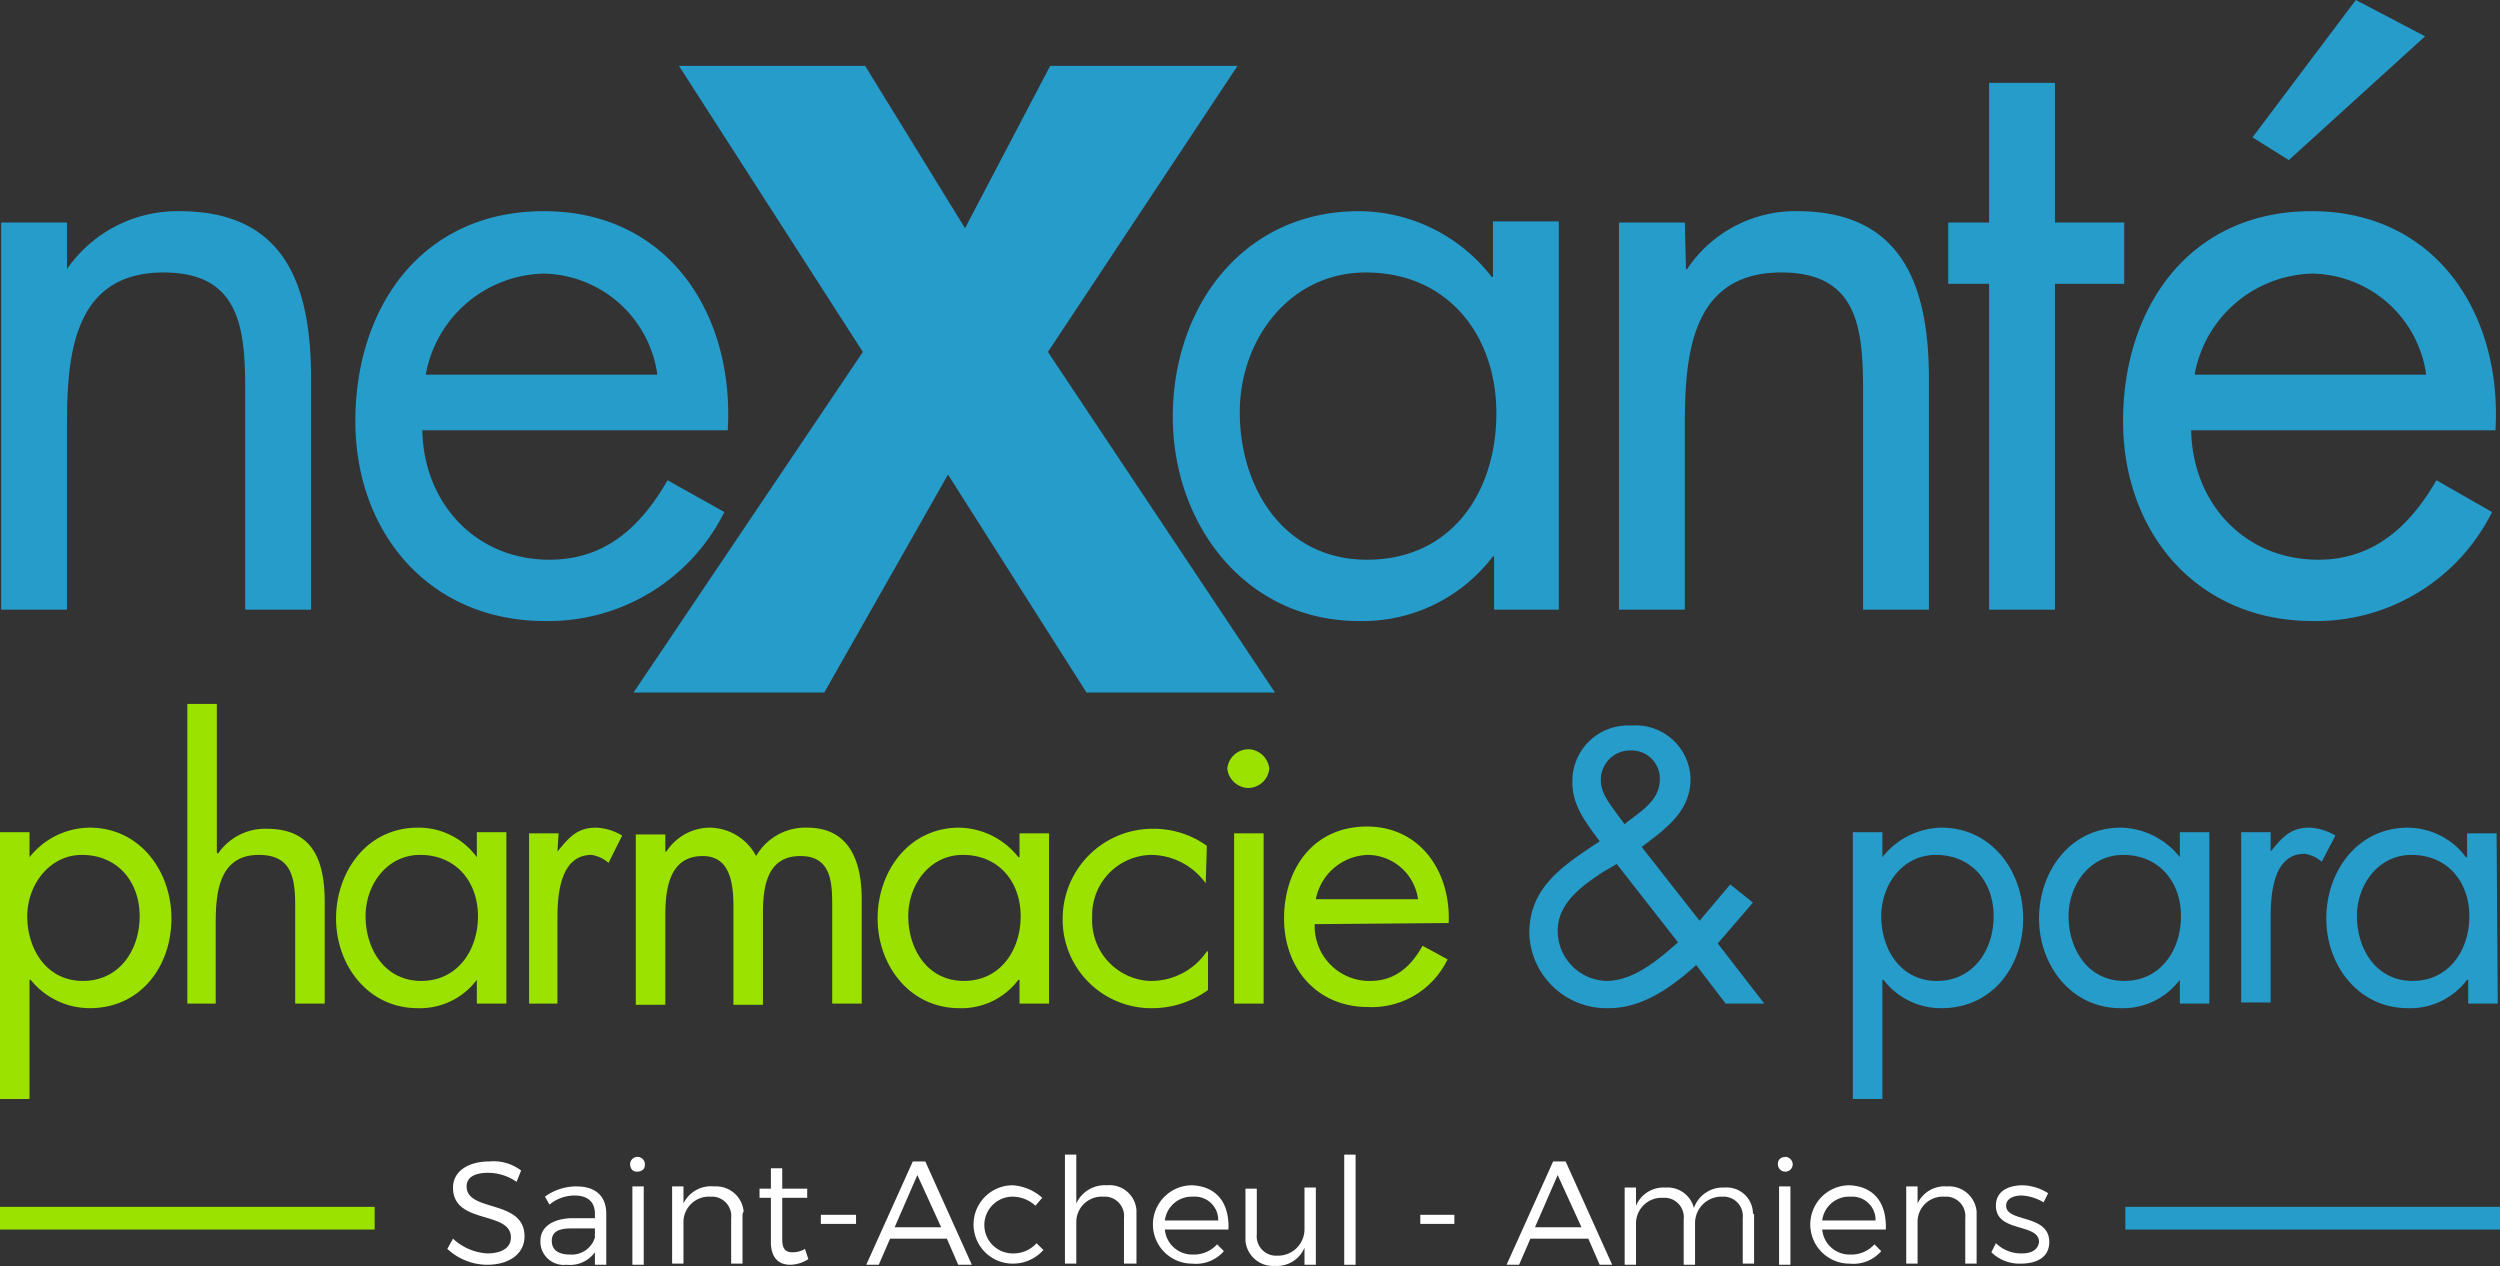 <svg xmlns="http://www.w3.org/2000/svg" viewBox="0 0 220.2 111.51"><rect x="0" y="0" width="220.2" height="111.51" fill="#333333" stroke="none"/><defs><style>.cls-1{fill:#9be200;}.cls-2{fill:#269ccb;}.cls-3{fill:#fff;}.cls-4,.cls-5{fill:none;stroke-miterlimit:10;stroke-width:2px;}.cls-4{stroke:#9be200;}.cls-5{stroke:#269ccb;}</style></defs><title>Calque 2</title><g id="Calque_2" data-name="Calque 2"><g id="Calque_1-2" data-name="Calque 1"><g id="Calque_2-2" data-name="Calque 2"><g id="texte"><path class="cls-1" d="M2.6,75.5h0a6.83,6.83,0,0,1,5.3-2.6c4.4,0,7.2,3.8,7.2,8s-2.7,7.9-7.2,7.9a6.68,6.68,0,0,1-5.2-2.5H2.6V96.8H0V73.3H2.6Zm-.2,5.2c0,2.9,1.7,5.7,4.9,5.7s5-2.7,5-5.7-1.9-5.4-5.1-5.4C4.4,75.3,2.4,77.9,2.4,80.7Z"/><path class="cls-1" d="M19.1,62V75.1l.1.1A5,5,0,0,1,23.5,73c4.2,0,5.1,3,5.1,6.5v8.9H26V79.9c0-2.4-.2-4.6-3.2-4.6-3.5,0-3.8,3.3-3.8,6v7.1H16.5V62Z"/><path class="cls-1" d="M44.6,88.4H42V86.3h0a6.26,6.26,0,0,1-5.2,2.5c-4.4,0-7.2-3.8-7.2-7.9s2.7-8,7.2-8A6.35,6.35,0,0,1,42,75.5h0V73.3h2.6ZM32.2,80.7c0,2.9,1.7,5.7,4.9,5.7s5-2.7,5-5.7-1.9-5.4-5.1-5.4C34.1,75.3,32.2,77.9,32.2,80.7Z"/><path class="cls-1" d="M49.1,75h0c1-1.2,1.7-2.1,3.4-2.1a4.76,4.76,0,0,1,2.3.7L53.6,76a3,3,0,0,0-1.5-.7c-2.8,0-3,3.6-3,5.6v7.5H46.6v-15h2.6L49.1,75Z"/><path class="cls-1" d="M58.7,75h0a4.6,4.6,0,0,1,3.7-2.1,4.68,4.68,0,0,1,4.2,2.5,5,5,0,0,1,4.5-2.5c3.8,0,4.8,3.1,4.8,6.3v9.2H73.3V79.7c0-2-.1-4.3-2.8-4.3-3,0-3.3,2.8-3.3,5.1v8H64.6V79.9c0-1.9-.2-4.5-2.7-4.5-3,0-3.3,3-3.3,5.3v7.8H56v-15h2.6V75Z"/><path class="cls-1" d="M92.4,88.4H89.8V86.3h-.1a6.26,6.26,0,0,1-5.2,2.5c-4.4,0-7.2-3.8-7.2-7.9s2.7-8,7.2-8a6.79,6.79,0,0,1,5.2,2.6h.1V73.4h2.6ZM80,80.7c0,2.9,1.7,5.7,4.9,5.7s5-2.7,5-5.7-1.9-5.4-5.1-5.4C81.9,75.3,80,77.9,80,80.7Z"/><path class="cls-1" d="M106.2,77.8h0a6,6,0,0,0-4.7-2.5,5.29,5.29,0,0,0-5.3,5.4v.1a5.34,5.34,0,0,0,5,5.6h.2a5.93,5.93,0,0,0,4.9-2.6h.1v3.4a8.37,8.37,0,0,1-4.8,1.6,7.81,7.81,0,0,1-8-7.6v-.3a7.92,7.92,0,0,1,7.9-7.9h.1a8,8,0,0,1,4.7,1.5Z"/><path class="cls-1" d="M111.8,67.7a1.88,1.88,0,0,1-2,1.7,1.92,1.92,0,0,1-1.7-1.7,1.88,1.88,0,0,1,2-1.7A1.92,1.92,0,0,1,111.8,67.7Zm-.5,20.7h-2.6v-15h2.6Z"/><path class="cls-1" d="M115.8,81.4a4.82,4.82,0,0,0,4.7,5h.2c2.2,0,3.6-1.3,4.6-3.1l2.2,1.2a7.4,7.4,0,0,1-7,4.2c-4.5,0-7.4-3.4-7.4-7.8s2.6-8.1,7.3-8.1,7.4,4,7.2,8.5Zm9.1-2.2a4.51,4.51,0,0,0-4.4-3.9,4.81,4.81,0,0,0-4.6,3.9Z"/><path class="cls-2" d="M149.4,85c-2.1,1.9-4.7,3.8-7.7,3.8a6.81,6.81,0,0,1-7-6.6c0-4,2.9-5.9,5.9-7.9l.3-.2c-1.1-1.5-2.4-3.1-2.4-5.1a4.89,4.89,0,0,1,4.9-5.1h.4a4.83,4.83,0,0,1,5.1,4.6v.1c0,2.9-2.2,4.4-4.3,6l5.1,6.5,2.7-3.2,2,1.6-3.1,3.6,4.1,5.3H152Zm-8.2-8.2c-1.8,1.2-4,2.7-4,5.2a4.42,4.42,0,0,0,4.3,4.4c2.4,0,4.6-1.9,6.3-3.4l-5.4-6.9Zm2-4.3c1.4-1.1,3-2,3-3.9a2.48,2.48,0,0,0-2.5-2.5h-.1a2.58,2.58,0,0,0-2.6,2.6h0c0,1.2.8,2.1,1.5,3.1l.6.8Z"/><path class="cls-2" d="M165.8,75.5h0a6.79,6.79,0,0,1,5.2-2.6c4.4,0,7.2,3.8,7.2,8s-2.7,7.9-7.2,7.9a6.35,6.35,0,0,1-5.1-2.5h-.1V96.8h-2.6V73.3h2.6v2.2Zm-.1,5.2c0,2.9,1.7,5.7,4.9,5.7s5-2.7,5-5.7-1.9-5.4-5.1-5.4c-2.9,0-4.8,2.6-4.8,5.4Z"/><path class="cls-2" d="M194.6,88.4H192V86.3h0a6.26,6.26,0,0,1-5.2,2.5c-4.4,0-7.2-3.8-7.2-7.9s2.7-8,7.2-8a6.79,6.79,0,0,1,5.2,2.6h0V73.3h2.6Zm-12.4-7.7c0,2.9,1.7,5.7,4.9,5.7s5-2.7,5-5.7-1.9-5.4-5.1-5.4c-2.9,0-4.8,2.6-4.8,5.4Z"/><path class="cls-2" d="M200,75h0c1-1.2,1.7-2.1,3.4-2.1a4.76,4.76,0,0,1,2.3.7l-1.2,2.3a3,3,0,0,0-1.5-.7c-2.8,0-3,3.6-3,5.6v7.5h-2.6v-15H200Z"/><path class="cls-2" d="M220,88.4h-2.6V86.3h-.1a6.26,6.26,0,0,1-5.2,2.5c-4.4,0-7.2-3.8-7.2-7.9s2.7-8,7.2-8a6.44,6.44,0,0,1,5.1,2.6h.1V73.4h2.6l.1,15Zm-12.4-7.7c0,2.9,1.7,5.7,4.9,5.7s5-2.7,5-5.7-1.9-5.4-5.1-5.4C209.5,75.3,207.6,77.9,207.6,80.7Z"/><path class="cls-2" d="M5.9,23.7h0a11.83,11.83,0,0,1,9.9-5.1c9.5,0,11.6,6.8,11.6,14.8V53.7H21.6V34.5c0-5.5-.4-10.5-7.2-10.5-8,0-8.5,7.4-8.5,13.5V53.7H.1V19.6H5.9Z"/><path class="cls-2" d="M37.2,37.9c.1,6.3,4.6,11.4,11.2,11.4,5,0,8.1-3,10.4-7l5,2.8A17.31,17.31,0,0,1,48,54.7c-10.2,0-16.7-7.8-16.7-17.6,0-10.1,5.9-18.5,16.6-18.5,11,0,16.8,9.1,16.2,19.3ZM57.9,33a10.31,10.31,0,0,0-10-8.9A10.8,10.8,0,0,0,37.5,33Z"/><path class="cls-2" d="M137.4,53.7h-5.8V49h-.1a14.4,14.4,0,0,1-11.8,5.7c-10,0-16.4-8.5-16.4-18,0-9.7,6.2-18.1,16.4-18.1a14.88,14.88,0,0,1,11.7,5.8h.1V19.5h5.8V53.7ZM109.2,36.3c0,6.7,3.9,13,11.2,13,7.5,0,11.4-6,11.4-12.9S127.5,24,120.3,24C113.6,24,109.2,29.9,109.2,36.3Z"/><path class="cls-2" d="M148.5,23.7h.1a11.48,11.48,0,0,1,9.7-5.1c9.4,0,11.6,6.8,11.6,14.8V53.7h-5.8V34.5c0-5.5-.4-10.5-7.2-10.5-8,0-8.5,7.4-8.5,13.5V53.7h-5.8V19.6h5.8l.1,4.1Z"/><path class="cls-2" d="M181,53.7h-5.8V25h-3.6V19.6h3.6V7.3H181V19.6h6.1V25H181Z"/><path class="cls-2" d="M193,37.9c.1,6.3,4.6,11.4,11.2,11.4,4.9,0,8.1-3,10.4-7l4.9,2.8a17.31,17.31,0,0,1-15.8,9.6c-10.2,0-16.7-7.8-16.7-17.6,0-10.1,5.9-18.5,16.6-18.5,11,0,16.8,9.1,16.2,19.3ZM213.7,33a10.31,10.31,0,0,0-10-8.9A10.8,10.8,0,0,0,193.3,33Z"/><path class="cls-2" d="M59.8,5.8H76.2L85,20.1,92.5,5.8H109L92.3,31l20,30H95.7L83.5,41.8,72.6,61H55.8L76,31Z"/><path class="cls-3" d="M45.9,103.1l-.4,1a4.38,4.38,0,0,0-2.5-.8c-1.2,0-1.9.4-1.9,1.2,0,2.3,5.1,1.1,5.1,4.4,0,1.5-1.3,2.5-3.3,2.5a5.18,5.18,0,0,1-3.5-1.4l.5-.9a4.82,4.82,0,0,0,3,1.3c1.3,0,2.1-.5,2.1-1.4,0-2.4-5.1-1.1-5.1-4.4,0-1.4,1.3-2.3,3.2-2.3A4,4,0,0,1,45.9,103.1Z"/><path class="cls-3" d="M52.4,110.3a2.71,2.71,0,0,1-2.5,1.1,2.06,2.06,0,0,1-2.3-1.9v-.2c0-1.2,1-1.9,2.6-2h2.2v-.4c0-1-.6-1.6-1.8-1.6a3.49,3.49,0,0,0-2.2.8l-.4-.7a4.68,4.68,0,0,1,2.8-.9c1.7,0,2.6.9,2.6,2.4v4.5h-1Zm0-1.3v-.8H50.3c-1.1,0-1.7.3-1.7,1.1s.6,1.2,1.6,1.2a2.13,2.13,0,0,0,2.2-1.5Z"/><path class="cls-3" d="M56.8,102.6c0,.4-.3.6-.7.6s-.6-.3-.6-.7a.65.65,0,0,1,1.3.1Zm-1.1,8.8v-6.9h1v6.9Z"/><path class="cls-3" d="M65.4,107.1v4.2h-1v-4a1.71,1.71,0,0,0-1.6-1.9h-.3a2.24,2.24,0,0,0-2.3,2.2h0v3.7h-1v-6.8h1V106a2.69,2.69,0,0,1,2.7-1.5,2.44,2.44,0,0,1,2.6,2.2A.76.76,0,0,0,65.4,107.1Z"/><path class="cls-3" d="M71.2,110.9a3,3,0,0,1-1.6.5c-1,0-1.7-.6-1.7-2v-3.9h-1v-.8h1v-1.8h1v1.8h2.2v.8H68.9v3.7c0,.8.3,1.1.9,1.1a2,2,0,0,0,1.1-.3Z"/><path class="cls-3" d="M72.3,107.8V107h3.1v.8Z"/><path class="cls-3" d="M78.4,109.1l-1,2.3H76.3l4.1-9.1h1.1l4.1,9.1H84.4l-1-2.3Zm2.4-5.6-2,4.6h4.1Z"/><path class="cls-3" d="M91.8,105.5l-.6.7a3,3,0,0,0-2-.8,2.5,2.5,0,0,0,0,5,2.72,2.72,0,0,0,2.1-.9l.6.6a3.57,3.57,0,0,1-2.7,1.2,3.45,3.45,0,0,1,0-6.9A4.33,4.33,0,0,1,91.8,105.5Z"/><path class="cls-3" d="M100.1,107.1v4.2H99v-4a1.71,1.71,0,0,0-1.6-1.9h-.3a2.24,2.24,0,0,0-2.3,2.2v3.7h-1v-9.6h1V106a2.76,2.76,0,0,1,2.7-1.6,2.37,2.37,0,0,1,2.6,2.2Z"/><path class="cls-3" d="M108.2,108.3h-5.6a2.42,2.42,0,0,0,2.5,2.2,2.72,2.72,0,0,0,2.1-.9l.6.6a3.25,3.25,0,0,1-2.8,1.1,3.45,3.45,0,0,1,0-6.9C107.2,104.5,108.3,106,108.2,108.3Zm-.9-.8a2.05,2.05,0,0,0-2.1-2.1H105a2.39,2.39,0,0,0-2.4,2.1Z"/><path class="cls-3" d="M115.9,111.4h-1v-1.5a2.63,2.63,0,0,1-2.6,1.6,2.44,2.44,0,0,1-2.6-2.2v-4.6h1v4a1.71,1.71,0,0,0,1.6,1.9h.3a2.33,2.33,0,0,0,2.3-2.3v-3.7h1Z"/><path class="cls-3" d="M118.4,111.4v-9.7h1v9.7Z"/><path class="cls-3" d="M125.1,107.8V107h3v.8Z"/><path class="cls-3" d="M134.8,109.1l-1,2.3h-1.1l4.1-9.1h1.1l4.1,9.1h-1.1l-1-2.3Zm2.4-5.6-2,4.6h4.1Z"/><path class="cls-3" d="M154.5,107.1v4.2h-1v-4a1.71,1.71,0,0,0-1.6-1.9h-.3a2.33,2.33,0,0,0-2.3,2.3v3.7h-1v-4a1.71,1.71,0,0,0-1.6-1.9h-.3a2.26,2.26,0,0,0-2.3,2.3v3.6h-1v-6.8h1v1.6a2.63,2.63,0,0,1,2.6-1.6,2.39,2.39,0,0,1,2.5,1.8,2.7,2.7,0,0,1,2.7-1.8,2.31,2.31,0,0,1,2.5,2.3C154.5,106.9,154.5,107,154.5,107.1Z"/><path class="cls-3" d="M157.9,102.6a.65.65,0,1,1-1.3-.1c0-.4.3-.6.7-.6a.67.67,0,0,1,.6.7Zm-1.2,8.8v-6.9h1v6.9Z"/><path class="cls-3" d="M166.1,108.3h-5.6a2.42,2.42,0,0,0,2.5,2.2,2.72,2.72,0,0,0,2.1-.9l.6.6a3.25,3.25,0,0,1-2.8,1.1,3.45,3.45,0,0,1,0-6.9C165.1,104.5,166.2,106,166.1,108.3Zm-.9-.8a2.05,2.05,0,0,0-2.1-2.1h-.2a2.39,2.39,0,0,0-2.4,2.1Z"/><path class="cls-3" d="M174.1,107.1v4.2h-1v-4a1.71,1.71,0,0,0-1.6-1.9h-.3a2.22,2.22,0,0,0-2.3,2.1v3.8h-1v-6.8h1V106a2.63,2.63,0,0,1,2.6-1.5,2.44,2.44,0,0,1,2.6,2.2Z"/><path class="cls-3" d="M180.4,105.1l-.4.8a4.24,4.24,0,0,0-1.9-.6c-.8,0-1.4.3-1.4.9,0,1.5,3.8.7,3.8,3.2,0,1.4-1.2,1.9-2.5,1.9a3.54,3.54,0,0,1-2.6-1l.4-.8a3.17,3.17,0,0,0,2.3.9c.8,0,1.4-.3,1.5-1,0-1.7-3.8-.8-3.8-3.2,0-1.3,1.1-1.8,2.4-1.8A4.39,4.39,0,0,1,180.4,105.1Z"/><line class="cls-4" y1="107.3" x2="33" y2="107.3"/><line class="cls-5" x1="187.2" y1="107.3" x2="220.2" y2="107.3"/><path class="cls-2" d="M213.6,3.2l-12,10.9-3.2-2L207.5,0Z"/></g></g></g></g></svg>